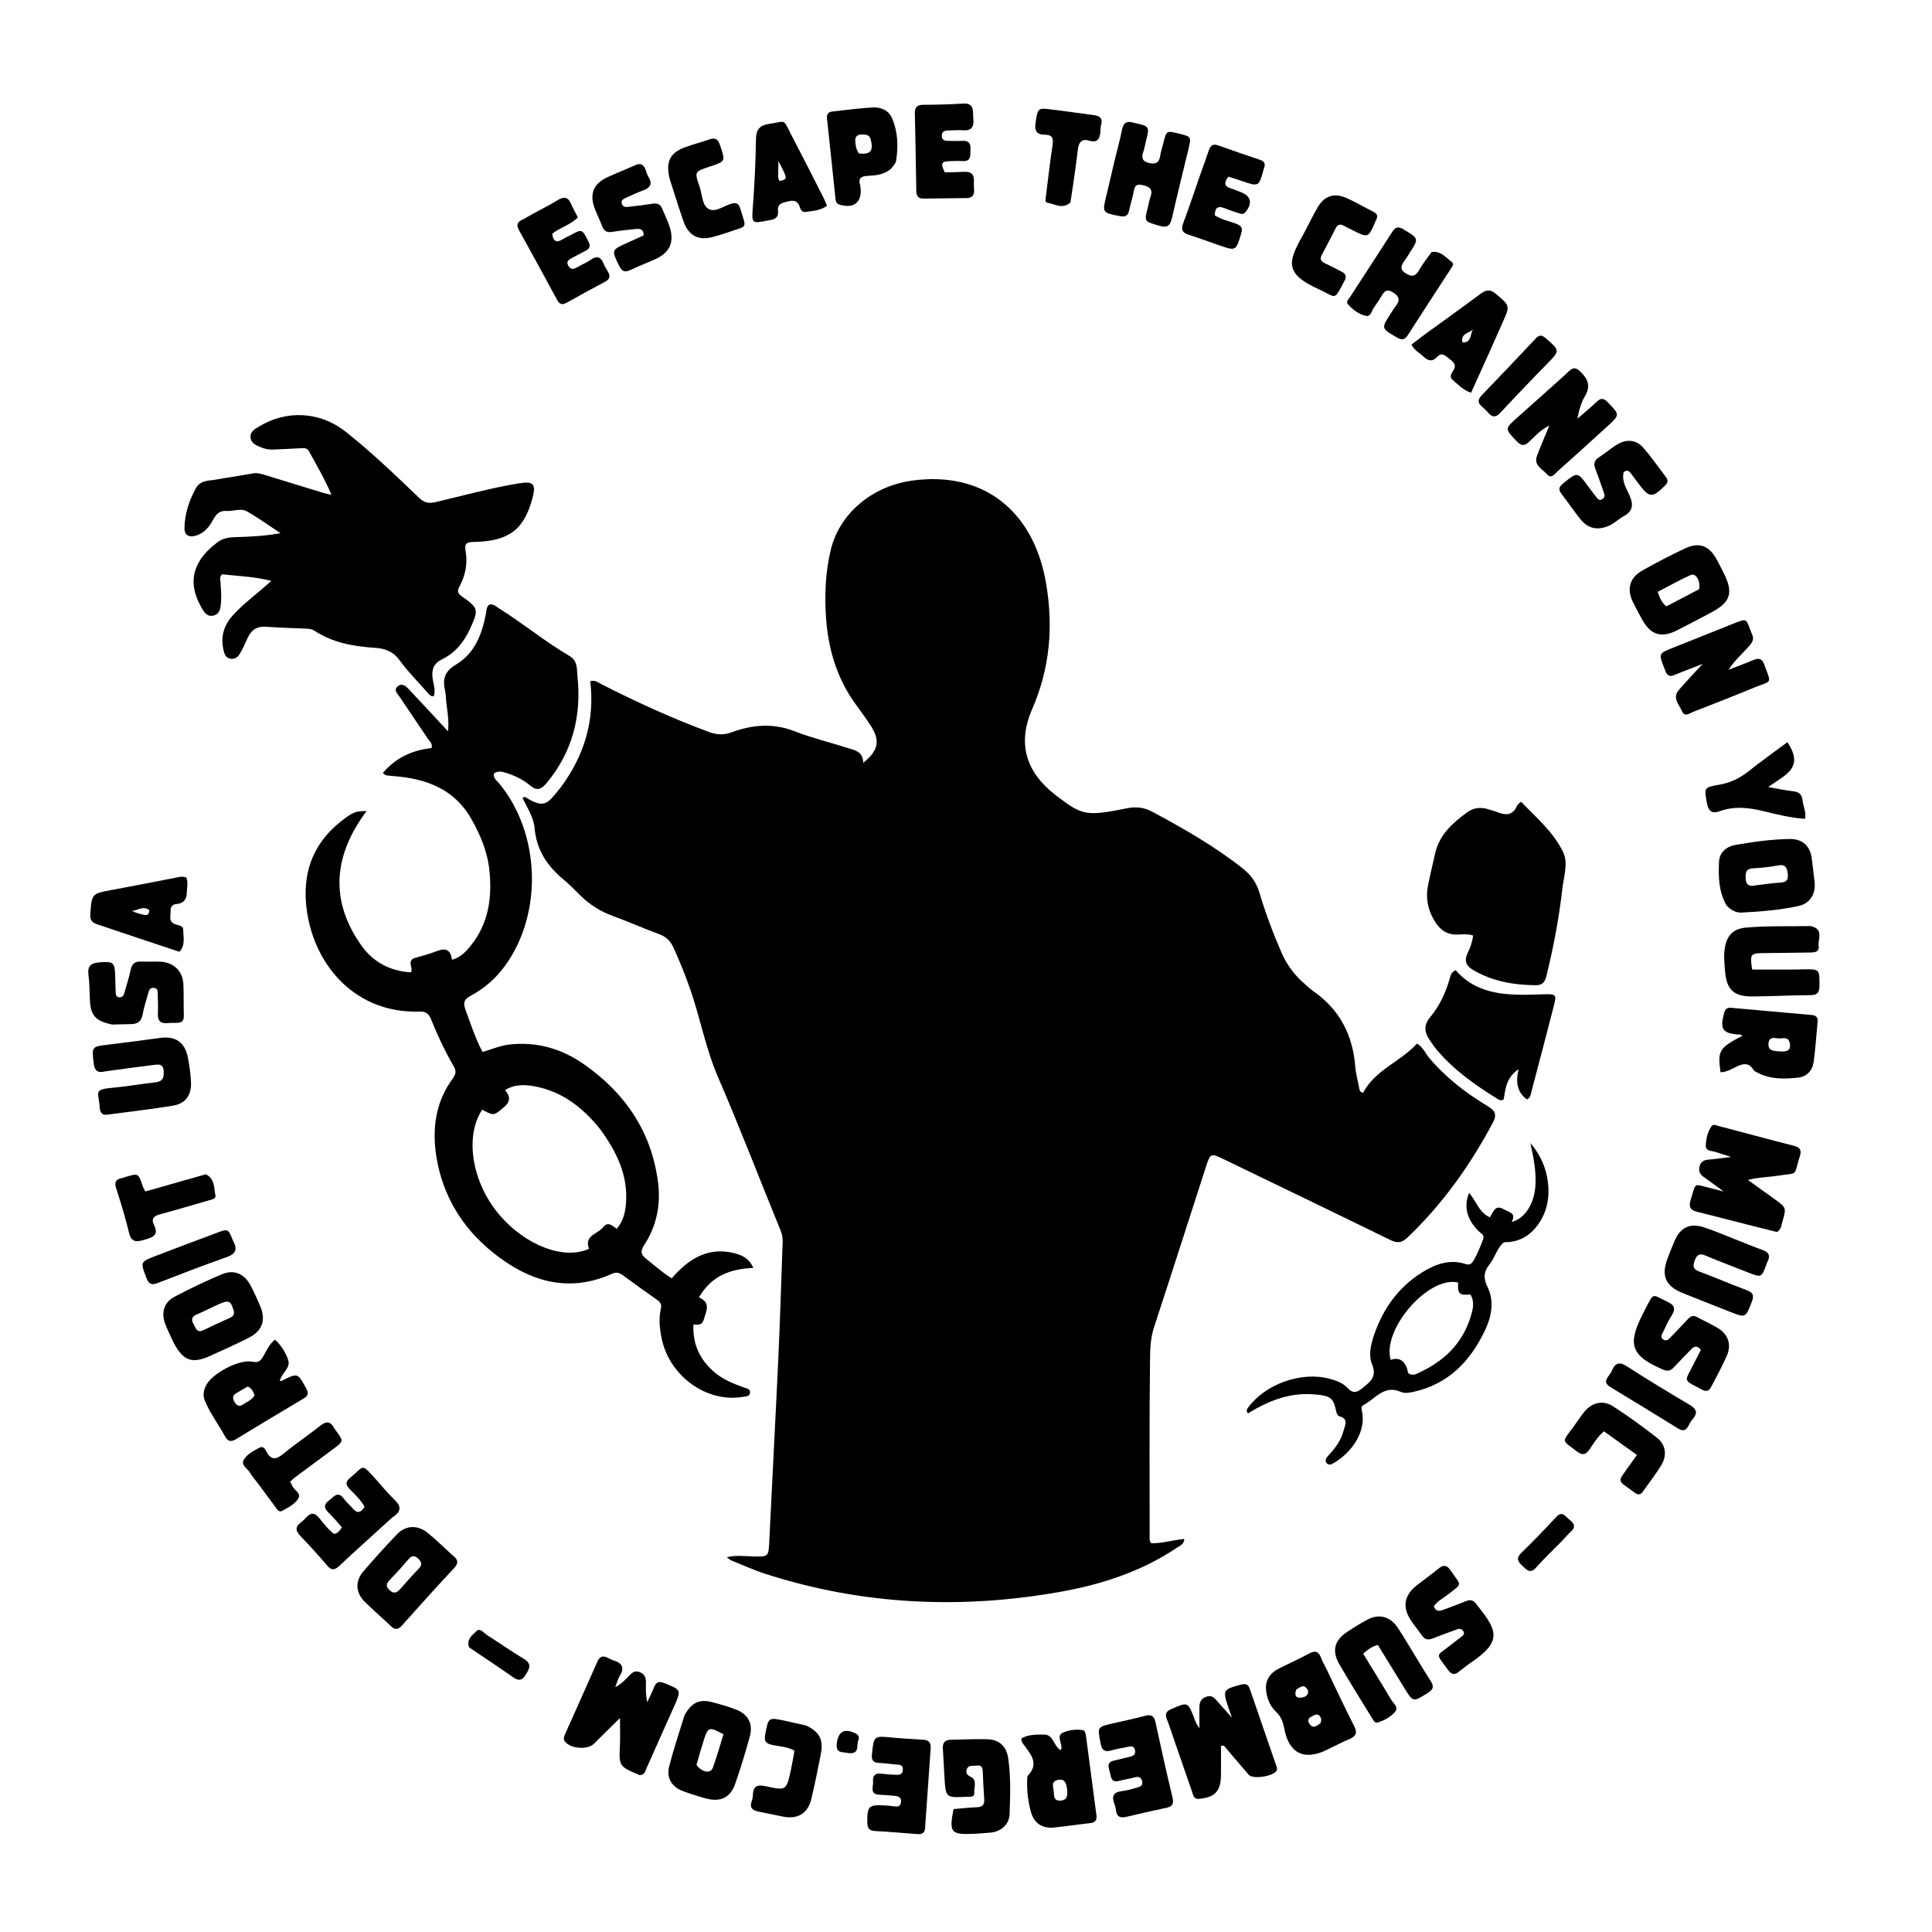 <svg version="1.1" id="Layer_1" xmlns="http://www.w3.org/2000/svg" xmlns:xlink="http://www.w3.org/1999/xlink" x="0px" y="0px"
	 width="100%" viewBox="0 0 1024 1024" enable-background="new 0 0 1024 1024" xml:space="preserve">
<path fill="#000000" opacity="1" stroke="none" 
	d="
M297.251,417.247 
	C309.838,400.282 315.319,381.62 312.841,361.031 
	C315.613,360.327 317.029,361.767 318.602,362.565 
	C337.186,371.996 356.085,380.698 375.654,387.924 
	C379.73,389.429 383.339,389.752 387.65,388.163 
	C398.623,384.119 409.704,383.115 421.12,387.574 
	C430.091,391.079 439.54,393.349 448.735,396.296 
	C452.769,397.589 457.555,398.135 457.505,404.339 
	C465.547,397.909 466.599,392.597 461.665,384.884 
	C459.154,380.958 456.389,377.188 453.632,373.426 
	C443.457,359.535 438.872,343.696 437.773,326.787 
	C437.005,314.964 437.525,303.083 440.293,291.541 
	C444.972,272.038 462.328,257.588 483.709,254.695 
	C521.062,249.642 547.831,270.602 554.432,309.12 
	C558.403,332.288 556.447,354.323 547.022,375.98 
	C539.182,393.995 543.665,409.039 559.127,421.151 
	C559.258,421.254 559.392,421.353 559.525,421.454 
	C573.699,432.317 575.531,432.764 597.381,428.393 
	C602.261,427.416 606.471,427.94 610.812,430.276 
	C627.412,439.206 643.758,448.502 658.604,460.238 
	C662.924,463.653 665.88,467.631 667.496,473.047 
	C670.73,483.89 674.683,494.503 679.221,504.897 
	C682.158,511.626 686.407,517.24 691.99,521.92 
	C693.395,523.097 694.705,524.407 696.203,525.45 
	C710.147,535.159 717.034,548.701 718.323,565.442 
	C718.602,569.063 719.65,572.623 720.303,576.219 
	C720.545,577.556 720.675,578.91 722.473,579.199 
	C728.902,566.986 742.348,562.722 751.085,553.092 
	C754.433,555.263 755.542,558.388 757.542,560.759 
	C766.357,571.21 777.04,579.407 788.661,586.379 
	C792.665,588.781 793.439,590.925 791.199,595.129 
	C779.198,617.649 764.601,638.167 746.074,655.843 
	C743.025,658.752 740.65,659.057 736.934,657.239 
	C707.458,642.814 677.891,628.575 648.342,614.3 
	C641.841,611.159 641.468,611.313 639.282,618.075 
	C630.065,646.58 620.953,675.118 611.624,703.585 
	C609.385,710.417 609.588,717.46 609.506,724.352 
	C609.151,754.347 609.34,784.348 609.349,814.347 
	C609.349,815.483 609.111,816.699 610.179,817.947 
	C615.921,818.074 621.67,816.28 627.702,815.669 
	C627.536,818.533 625.454,819.219 623.892,820.268 
	C605.009,832.959 583.84,839.833 561.716,843.748 
	C509.025,853.071 456.951,850.662 405.808,834.218 
	C399.638,832.234 393.702,829.523 387.672,827.111 
	C387.085,826.876 386.606,826.37 385.205,825.361 
	C390.324,824.145 394.682,824.848 398.967,824.943 
	C407.483,825.13 407.34,825.166 407.755,816.501 
	C409.305,784.075 411.068,751.66 412.558,719.231 
	C413.49,698.936 414.068,678.625 414.831,658.322 
	C414.914,656.107 414.491,654.037 413.656,651.998 
	C402.555,624.882 392.083,597.513 380.454,570.607 
	C374.035,555.755 371.168,539.699 365.869,524.445 
	C363.244,516.886 360.27,509.486 356.94,502.208 
	C355.305,498.636 352.966,496.427 349.217,495.066 
	C341.081,492.112 333.18,488.509 325.039,485.572 
	C318.143,483.084 312.231,479.314 307.108,474.136 
	C304.297,471.295 301.457,468.453 298.388,465.903 
	C289.848,458.804 284.343,450.256 283.325,438.837 
	C282.816,433.125 279.424,428.081 276.89,422.809 
	C277.795,422.578 278.197,422.338 278.376,422.45 
	C288.655,428.928 290.167,426.068 297.251,417.247 
z"/>
<path fill="#000000" opacity="1" stroke="none" 
	d="
M219.342,507.904 
	C223.204,506.733 226.796,505.897 230.202,504.582 
	C234.727,502.834 238.703,501.803 239.551,508.72 
	C244.328,507.34 247.094,504.239 249.638,501.054 
	C259.101,489.211 260.913,475.398 259.351,460.902 
	C258.318,451.32 254.613,442.602 249.915,434.247 
	C240.832,418.093 225.86,412.684 208.599,411.338 
	C207.276,411.235 205.946,411.136 204.64,410.913 
	C204.217,410.841 203.86,410.378 202.906,409.677 
	C209.812,401.579 218.534,397.605 228.68,396.507 
	C229.46,394.329 227.901,393.202 227.048,391.925 
	C221.96,384.306 216.746,376.771 211.672,369.143 
	C210.652,367.61 208.554,365.815 210.646,363.914 
	C212.978,361.795 215.058,363.59 216.679,365.306 
	C223.525,372.555 230.282,379.89 237.445,387.596 
	C238.252,381.039 236.572,375.085 236.289,369.065 
	C236.226,367.742 236.002,366.415 235.727,365.116 
	C234.481,359.245 236.256,355.466 241.795,352.157 
	C251.607,346.297 255.433,336.21 257.535,325.44 
	C257.879,323.676 257.673,321.724 259.4,320.4 
	C261.607,320 263.077,321.567 264.715,322.595 
	C277.419,330.565 289.007,340.193 301.975,347.766 
	C306.277,350.278 305.675,354.749 306.066,358.45 
	C308.279,379.401 303.491,398.422 289.795,414.911 
	C286.942,418.346 284.721,419.494 280.896,416.26 
	C277.474,413.366 273.368,411.342 269.064,409.909 
	C266.72,409.129 264.32,408.262 261.873,409.88 
	C261.254,412.542 263.4,413.785 264.687,415.354 
	C286.467,441.912 287.794,484.122 267.718,511.828 
	C262.836,518.567 256.694,523.916 249.429,527.799 
	C245.826,529.725 245.406,531.661 246.751,535.299 
	C249.51,542.757 251.936,550.329 255.722,557.515 
	C260.61,556.256 264.852,554.244 269.505,553.678 
	C284.088,551.904 297.395,555.689 309.218,563.887 
	C331.169,579.108 345.259,599.596 348.765,626.55 
	C350.321,638.515 348.021,649.833 341.399,659.963 
	C339.212,663.308 339.773,665.077 342.645,667.329 
	C346.95,670.705 350.985,674.427 356.041,677.541 
	C364.69,667.497 374.858,660.814 388.722,664.098 
	C392.749,665.052 396.944,666.634 399.277,672.036 
	C386.943,672.489 376.966,676.324 370.444,687.674 
	C377.066,690.444 374.22,695.006 373.009,699.41 
	C372.247,702.184 370.276,702.342 367.553,701.974 
	C367.009,712.216 370.795,720.292 378.098,726.83 
	C382.773,731.015 388.517,733.331 394.345,735.417 
	C395.722,735.91 397.633,736.091 397.557,737.992 
	C397.468,740.242 395.397,740.087 393.789,740.363 
	C374.787,743.621 355.108,729.657 350.79,709.858 
	C349.609,704.442 349.031,698.99 350.29,693.531 
	C350.796,691.338 349.975,690.155 348.288,688.972 
	C342.153,684.668 336.074,680.283 330.023,675.86 
	C328.27,674.578 326.681,674.098 324.517,675.072 
	C300.742,685.771 279.858,678.873 260.964,663.614 
	C244.864,650.611 234.57,633.6 231.289,613.02 
	C228.943,598.304 230.816,584.063 239.991,571.616 
	C241.587,569.451 241.943,567.677 240.554,565.289 
	C235.857,557.216 231.884,548.773 228.414,540.107 
	C227.274,537.258 225.615,536.031 222.4,536.143 
	C189.205,537.298 167.036,512.661 162.692,483.076 
	C159.629,462.218 166.319,445.383 183.661,433.107 
	C187.714,430.237 189.463,429.87 194.291,429.888 
	C176.816,453.245 174.574,477.131 191.503,501.088 
	C197.68,509.829 206.731,514.738 217.73,515.361 
	C219.324,512.957 215.575,509.883 219.342,507.904 
M318.063,598.43 
	C309.053,587.236 298.258,578.668 283.787,575.863 
	C278.471,574.833 273.037,574.531 267.691,577.748 
	C270.609,581.267 270.535,583.956 267.058,586.859 
	C261.718,591.317 261.906,591.541 255.581,588.151 
	C246.107,602.368 250.158,626.963 264.78,643.998 
	C278.737,660.258 299.032,667.958 312.177,661.875 
	C309.478,654.737 316.805,654.091 319.642,650.479 
	C322.243,647.169 324.528,649.642 326.882,651.301 
	C330.192,647.374 331.34,642.984 331.753,638.285 
	C333.074,623.246 326.999,610.714 318.063,598.43 
z"/>
<path fill="#000000" opacity="1" stroke="none" 
	d="
M112.713,254.459 
	C120.187,253.224 127.251,252.1 134.302,250.895 
	C136.555,250.51 138.598,251.201 140.659,251.829 
	C151.01,254.988 161.349,258.188 171.699,261.349 
	C172.766,261.675 173.883,261.839 175.697,262.237 
	C172.086,253.801 167.786,246.536 163.744,239.144 
	C162.647,237.138 160.752,237.486 158.884,237.599 
	C154.233,237.88 149.574,238.025 144.92,238.265 
	C142.535,238.387 140.25,237.916 138.095,237.003 
	C135.641,235.964 132.943,234.893 132.776,231.687 
	C132.622,228.707 135.065,227.446 137.189,226.142 
	C151.882,217.12 169.65,218.085 183.19,228.803 
	C196.927,239.676 209.546,251.813 222.179,263.917 
	C224.765,266.395 227.171,266.992 230.685,266.165 
	C245.42,262.698 260.033,258.671 274.992,256.188 
	C282.896,254.876 284.248,256.576 282.136,264.34 
	C277.7,280.65 269.826,286.876 251.171,287.252 
	C247.671,287.323 245.987,287.772 246.763,292.038 
	C247.955,298.58 246.691,305.026 243.503,310.882 
	C242.137,313.392 242.66,314.582 244.851,316.133 
	C253.673,322.381 253.743,323.022 249.276,332.973 
	C246.103,340.04 241.438,345.928 234.489,349.337 
	C229.885,351.596 228.725,354.68 229.269,359.348 
	C229.639,362.523 231.118,365.731 229.866,368.974 
	C228.143,369.228 227.507,368.105 226.772,367.275 
	C221.694,361.535 216.235,356.067 211.732,349.903 
	C208.264,345.156 203.967,343.696 198.59,343.345 
	C187.366,342.613 176.432,340.694 166.772,334.357 
	C165.466,333.5 164.014,333.261 162.493,333.196 
	C155.339,332.888 148.173,332.736 141.038,332.184 
	C136.125,331.803 133.155,333.94 131.221,338.185 
	C129.915,341.054 128.641,343.964 127.025,346.659 
	C125.979,348.404 124.191,349.578 121.93,349.08 
	C119.638,348.576 118.976,346.779 118.493,344.687 
	C116.911,337.839 118.413,331.815 123.04,326.574 
	C127.47,321.556 132.69,317.396 137.804,313.122 
	C139.577,311.639 141.298,310.095 143.831,307.894 
	C134.554,305.506 125.899,305.329 117.711,304.394 
	C116.077,305.954 116.828,307.285 116.884,308.566 
	C117.039,312.056 117.417,315.57 117.159,319.035 
	C116.945,321.925 116.755,325.466 113.075,326.273 
	C109.351,327.089 107.877,323.954 106.422,321.351 
	C98.787,307.698 103.016,296.404 115.549,287.209 
	C118.327,285.171 121.642,284.783 125.056,284.689 
	C132.818,284.477 140.575,284.065 148.684,282.608 
	C142.772,278.711 137.02,274.535 130.884,271.032 
	C127.621,269.169 123.665,271.071 120.071,270.819 
	C115.297,270.486 113.936,273.798 112.076,276.97 
	C110.177,280.207 107.532,282.796 103.842,283.894 
	C100.288,284.951 97.676,283.847 97.775,279.756 
	C97.959,272.13 100.298,265 104.02,258.422 
	C105.694,255.463 109.031,254.77 112.713,254.459 
z"/>
<path fill="#000000" opacity="1" stroke="none" 
	d="
M760.725,452.023 
	C763.108,442.034 770.116,436.12 777.504,430.611 
	C780.88,428.093 784.846,427.639 788.927,428.953 
	C790.51,429.463 792.138,429.858 793.674,430.48 
	C798.302,432.353 802.085,432.078 804.187,426.773 
	C804.397,426.242 805.12,425.915 806.227,424.952 
	C814.297,433.407 823.347,440.99 828.453,451.547 
	C831.312,457.457 828.851,464.372 828.119,470.761 
	C826.321,486.459 823.415,501.971 819.622,517.325 
	C818.8,520.656 817.413,522.199 813.964,522.18 
	C802.484,522.117 791.505,520.201 781.341,514.466 
	C777.363,512.221 775.732,509.607 777.866,505.183 
	C779.229,502.358 780.348,499.398 780.771,495.858 
	C778.047,494.885 775.211,495.257 772.506,495.349 
	C767.261,495.528 763.614,493.171 760.88,488.964 
	C756.991,482.979 755.497,476.456 756.862,469.439 
	C757.972,463.737 759.379,458.093 760.725,452.023 
z"/>
<path fill="#000000" opacity="1" stroke="none" 
	d="
M695.789,739.004 
	C682.757,738.114 671.739,742.808 661.427,749.131 
	C660.202,747.413 661.064,746.676 661.636,745.901 
	C670.774,733.53 689.688,726.83 704.468,730.714 
	C708.058,731.657 711.68,732.905 714.171,735.605 
	C717.306,739.001 719.47,737.895 722.457,735.461 
	C726.512,732.156 729.882,729.545 727.227,723.152 
	C725.285,718.477 726.476,712.926 728.154,707.95 
	C732.88,693.937 740.948,682.406 753.635,674.456 
	C760.762,669.989 768.313,667.235 776.841,669.965 
	C778.574,670.52 779.717,670.144 780.646,668.664 
	C782.963,664.972 784.543,660.948 786.07,656.891 
	C786.996,654.428 784.873,653.71 783.666,652.518 
	C777.542,646.471 775.614,639.324 778.669,632.251 
	C782.461,636.544 783.848,642.678 789.693,645.2 
	C791.472,642.599 792.284,638.098 797.149,641.012 
	C799.728,642.557 803.856,642.763 801.213,647.652 
	C808.128,645.989 813.013,638.222 813.765,628.933 
	C814.4,621.077 812.77,613.542 811.14,605.839 
	C815.64,611.049 818.653,617.061 819.926,623.579 
	C821.695,632.643 820.687,641.528 815.004,649.32 
	C811.183,654.558 806.14,657.764 799.564,658.32 
	C798.577,658.403 797.262,658.225 796.67,658.779 
	C793.325,661.909 792.312,666.579 789.51,670.087 
	C786.553,673.791 786.013,677.227 788.309,681.864 
	C792.111,689.539 790.629,697.615 787.113,705.034 
	C779.264,721.597 767.484,733.803 748.78,737.788 
	C746.623,738.247 744.364,738.583 742.372,737.702 
	C733.48,733.771 728.857,741.611 722.555,744.757 
	C721.366,745.35 721.599,746.722 721.863,747.921 
	C724.175,758.427 716.92,769.456 707.237,775.242 
	C705.964,776.003 704.433,776.958 703.173,775.506 
	C701.919,774.06 702.987,772.643 704.01,771.537 
	C707.556,767.705 710.733,763.587 712.051,758.482 
	C712.782,755.654 715.113,751.918 709.72,750.58 
	C709.048,750.413 708.415,749.04 708.227,748.13 
	C706.803,741.243 705.421,739.958 698.247,739.197 
	C697.584,739.126 696.919,739.083 695.789,739.004 
M746.315,727.671 
	C748.738,729.716 751.153,727.996 753.068,727.087 
	C766.83,720.558 776.453,710.324 780.233,695.238 
	C781.008,692.145 781.115,688.987 779.366,686.089 
	C773.453,686.669 772.523,685.757 772.839,679.768 
	C757.182,676.033 732.363,704.516 737.098,720.784 
	C741.687,719.032 745.237,721.448 746.315,727.671 
z"/>
<path fill="#000000" opacity="1" stroke="none" 
	d="
M817.131,527.029 
	C825.055,526.767 825.184,526.8 823.372,533.89 
	C819.549,548.854 815.585,563.781 811.654,578.717 
	C811.284,580.123 811.259,581.753 809.329,582.739 
	C804.326,579.066 803.145,573.992 804.882,566.701 
	C798.173,571.225 797.924,577.284 796.987,582.653 
	C795.706,583.599 794.794,583.085 793.955,582.571 
	C782.138,575.335 770.891,567.375 761.79,556.763 
	C760.281,555.003 758.979,553.054 757.678,551.128 
	C754.906,547.023 754.494,543.348 758.087,539.039 
	C762.895,533.273 766.1,526.437 768.254,519.172 
	C768.755,517.482 768.86,515.493 771.508,514.21 
	C783.581,528.015 800.116,527.614 817.131,527.029 
z"/>
<path fill="#000000" opacity="1" stroke="none" 
	d="
M622.41,922.464 
	C621.018,918.48 619.898,914.812 618.475,911.265 
	C617.381,908.538 617.962,907.074 620.74,905.866 
	C629.609,902.011 629.596,901.926 633.017,910.807 
	C633.67,912.503 634.278,914.216 635.715,915.964 
	C635.715,912.657 635.737,909.35 635.709,906.044 
	C635.685,903.117 635.782,900.514 639.367,899.311 
	C642.901,898.125 644.162,900.683 645.907,902.531 
	C648.037,904.788 650.04,907.167 652.969,910.478 
	C652.063,907.871 651.578,906.512 651.117,905.145 
	C647.943,895.745 648.193,895.385 657.937,892.853 
	C660.382,892.218 661.634,892.824 662.451,895.221 
	C667.068,908.764 671.784,922.272 676.436,935.803 
	C676.697,936.562 676.99,937.513 676.758,938.204 
	C675.695,941.358 664.162,943.296 661.883,940.686 
	C657.408,935.559 653.034,930.345 648.618,925.168 
	C648.126,925.228 647.635,925.288 647.143,925.348 
	C647.143,930.663 647.215,935.979 647.126,941.293 
	C646.99,949.452 643.802,952.651 635.61,953.432 
	C632.602,953.719 632.48,951.486 631.861,949.727 
	C628.713,940.778 625.646,931.799 622.41,922.464 
z"/>
<path fill="#000000" opacity="1" stroke="none" 
	d="
M941.792,652.985 
	C927.396,649.44 913.417,645.75 899.391,642.249 
	C895.736,641.336 895.027,639.468 896.057,636.107 
	C899.129,626.086 897.273,627.555 906.812,629.79 
	C908.689,630.23 910.549,630.737 913.586,631.511 
	C909.396,628.456 906.223,626.077 902.978,623.8 
	C900.98,622.398 900.169,620.728 900.796,618.258 
	C901.438,615.73 903.022,614.833 905.466,614.63 
	C909.062,614.33 912.639,613.801 917.562,613.21 
	C914.049,612.091 911.757,611.408 909.499,610.629 
	C907.423,609.912 904.028,610.281 904.105,607.297 
	C904.197,603.722 905.034,599.992 907.151,596.908 
	C908.052,595.595 909.661,596.482 910.884,596.802 
	C924.231,600.299 937.542,603.941 950.918,607.318 
	C954.217,608.151 954.892,609.82 954.007,612.713 
	C953.861,613.191 953.679,613.657 953.539,614.136 
	C950.773,623.588 952.881,621.487 943.085,623.049 
	C937.919,623.873 932.619,623.86 926.421,625.385 
	C931.65,629.154 936.041,632.339 940.453,635.495 
	C946.842,640.066 946.874,640.065 944.682,647.652 
	C944.142,649.522 944.07,651.658 941.792,652.985 
z"/>
<path fill="#000000" opacity="1" stroke="none" 
	d="
M339.141,940.891 
	C327.994,936.213 328.056,936.216 328.579,924.785 
	C328.776,920.479 328.611,916.155 328.611,910.57 
	C323.576,915.544 319.162,919.846 314.816,924.216 
	C311.373,927.678 301.932,926.849 299.279,922.788 
	C298.411,921.458 299.024,920.212 299.563,919.003 
	C305.252,906.233 310.996,893.487 316.63,880.693 
	C317.851,877.922 319.526,877.32 322.128,878.699 
	C323.154,879.243 324.226,879.74 325.332,880.088 
	C329.799,881.494 331.114,883.977 328.497,888.215 
	C327.56,889.733 327.132,891.565 326.099,894.204 
	C329.402,892.542 331.162,890.488 333.052,888.585 
	C334.68,886.946 336.143,885.097 339.027,886.251 
	C341.885,887.394 342.481,889.445 342.367,892.195 
	C342.231,895.464 342.335,898.744 343.005,902.238 
	C344.235,899.598 345.587,897.007 346.662,894.305 
	C347.728,891.628 349.053,890.882 351.975,892.045 
	C361.132,895.693 361.206,895.58 357.216,904.587 
	C352.43,915.392 347.612,926.182 342.767,936.961 
	C342.051,938.556 341.829,940.637 339.141,940.891 
z"/>
<path fill="#000000" opacity="1" stroke="none" 
	d="
M928.453,335.817 
	C930.131,338.981 928.48,340.838 926.768,342.785 
	C923.534,346.463 919.671,349.612 916.173,354.993 
	C921.405,352.955 925.41,351.503 929.323,349.834 
	C932.139,348.632 933.885,348.968 935.062,352.135 
	C939.116,363.044 939.1,360.578 930.034,364.324 
	C919.279,368.769 908.443,373.02 897.595,377.233 
	C895.644,377.991 892.923,380.249 891.556,377.058 
	C890.054,373.55 886.137,369.983 889.807,365.716 
	C893.698,361.192 897.845,356.888 902.429,351.889 
	C896.979,354.018 892.206,355.786 887.517,357.754 
	C885.168,358.739 883.694,358.25 882.811,355.887 
	C882.578,355.264 882.306,354.656 882.065,354.036 
	C879.065,346.328 879.076,346.354 886.907,343.246 
	C897.26,339.137 907.591,334.969 917.942,330.853 
	C926.547,327.431 925.18,327.588 928.453,335.817 
z"/>
<path fill="#000000" opacity="1" stroke="none" 
	d="
M703.198,884.899 
	C708.109,895.125 712.747,905.073 717.718,914.851 
	C719.512,918.38 718.878,920.193 715.304,921.693 
	C711.018,923.492 706.917,925.729 702.708,927.717 
	C691.204,933.15 683.24,929.271 680.795,916.626 
	C680.083,912.942 679.194,910.002 676.312,907.287 
	C673.159,904.316 671.41,900.078 671.03,895.686 
	C670.582,890.519 673.146,886.738 677.717,884.42 
	C683.055,881.713 688.555,879.312 693.799,876.439 
	C697.131,874.614 698.929,875.285 700.205,878.736 
	C700.95,880.751 702.092,882.62 703.198,884.899 
M700.277,911.016 
	C698.99,907.489 696.812,908.828 694.736,910.053 
	C692.61,911.308 693.431,913.07 694.541,914.274 
	C696.464,916.36 698.154,914.456 699.727,913.412 
	C700.161,913.123 700.21,912.253 700.277,911.016 
M687.046,895.474 
	C686.156,898.061 686.307,900.175 689.776,899.772 
	C691.125,899.616 692.784,898.97 693.259,897.355 
	C693.606,896.176 692.929,895.026 692.035,894.294 
	C690.337,892.904 689.003,894.43 687.046,895.474 
z"/>
<path fill="#000000" opacity="1" stroke="none" 
	d="
M819.589,207.584 
	C823.807,203.781 827.831,200.285 831.698,196.622 
	C833.898,194.538 835.417,194.911 837.56,196.912 
	C841.709,200.786 843.196,204.646 840.051,209.998 
	C837.994,213.499 836.837,217.53 836.069,221.913 
	C839.498,218.925 843.029,216.044 846.321,212.912 
	C848.514,210.825 849.999,211.009 852.095,213.163 
	C858.622,219.873 858.719,219.806 851.613,226.266 
	C842.991,234.104 834.386,241.963 825.666,249.693 
	C824.126,251.058 822.283,254.08 819.919,251.35 
	C817.519,248.578 812.758,246.692 814.625,241.653 
	C816.505,236.58 818.693,231.621 821.199,225.506 
	C816.128,228.055 813.412,231.462 810.293,234.316 
	C807.933,236.474 806.263,236.322 804.036,234.015 
	C797.486,227.227 797.412,227.32 804.422,221.115 
	C809.407,216.703 814.361,212.254 819.589,207.584 
z"/>
<path fill="#000000" opacity="1" stroke="none" 
	d="
M108.461,742.172 
	C107.44,739.256 108.004,736.868 109.088,734.544 
	C112.133,728.022 126.912,720.193 133.878,721.736 
	C136.511,722.319 137.803,721.592 139.148,719.494 
	C141.169,716.34 142.434,712.613 145.747,710.036 
	C149.146,713.101 151.428,716.927 152.753,720.863 
	C154.21,725.192 148.984,727.851 148.343,731.96 
	C148.666,731.946 149.004,732.026 149.242,731.907 
	C157.885,727.55 157.803,727.591 162.299,735.92 
	C163.592,738.316 163.478,739.733 161.035,741.181 
	C149.018,748.304 137.04,755.492 125.115,762.768 
	C122.348,764.456 120.746,763.996 119.187,761.157 
	C115.752,754.9 111.382,749.174 108.461,742.172 
M134.97,739.562 
	C134.164,737.797 133.613,735.836 131.291,734.887 
	C129.393,735.989 127.424,737.168 125.423,738.289 
	C123.177,739.546 123.077,741.109 124.378,743.201 
	C125.573,745.122 126.907,745.69 128.836,744.376 
	C130.864,742.995 133.29,742.18 134.97,739.562 
z"/>
<path fill="#000000" opacity="1" stroke="none" 
	d="
M575.535,919.658 
	C577.47,934.094 579.276,948.103 581.134,962.105 
	C581.502,964.877 580.349,966.032 577.64,966.324 
	C571.354,967.002 565.099,967.965 558.811,968.62 
	C552.723,969.254 548.222,966.575 546.526,960.733 
	C544.908,955.157 544.242,949.338 544.401,943.484 
	C544.423,942.66 544.381,941.572 544.857,941.063 
	C551.134,934.35 545.939,929.463 542.307,924.304 
	C541.737,923.494 541.15,922.651 541.456,921.37 
	C545.119,919.202 549.453,919.373 553.446,919.35 
	C558.297,919.323 558.458,925.443 562.012,927.51 
	C562.837,927.178 562.579,926.458 562.558,925.85 
	C562.47,923.32 560.229,919.946 563.084,918.505 
	C566.205,916.929 570.072,916.448 573.777,916.984 
	C574.951,917.154 575.192,918.244 575.535,919.658 
M565.547,947.967 
	C565.087,945.183 564.429,942.564 560.645,943.407 
	C556.798,944.265 558.36,947.355 558.519,949.501 
	C558.67,951.526 558.3,954.548 561.959,954.363 
	C565.749,954.172 565.989,951.676 565.547,947.967 
z"/>
<path fill="#000000" opacity="1" stroke="none" 
	d="
M362.819,909.084 
	C366.765,902.189 370.744,900.386 377.883,902.284 
	C382.061,903.395 386.237,904.612 390.263,906.171 
	C396.517,908.594 399.237,913.7 397.456,920.201 
	C395.128,928.702 392.584,937.164 389.664,945.478 
	C387.083,952.827 381.793,955.295 374.219,953.227 
	C370.047,952.089 365.895,950.808 361.856,949.271 
	C355.983,947.036 353.117,942.315 354.68,936.2 
	C356.983,927.187 359.976,918.35 362.819,909.084 
M369.147,935.448 
	C372.058,939.4 376.616,940.259 377.815,936.952 
	C379.942,931.085 381.63,925.059 383.466,919.211 
	C375.732,915.02 375.212,915.216 372.837,922.912 
	C371.618,926.863 370.449,930.83 369.147,935.448 
z"/>
<path fill="#000000" opacity="1" stroke="none" 
	d="
M913.201,302.933 
	C918.987,314.016 917.456,319.12 906.906,324.676 
	C900.873,327.854 894.852,331.056 888.771,334.14 
	C880.59,338.288 874.878,336.513 870.48,328.541 
	C868.793,325.483 867.107,322.42 865.565,319.288 
	C862.077,312.199 863.663,306.229 870.582,302.32 
	C877.959,298.15 885.501,294.232 893.179,290.649 
	C900.616,287.177 905.838,289.198 909.804,296.402 
	C910.927,298.441 911.967,300.526 913.201,302.933 
M900.56,312.295 
	C901.429,307.926 898.87,303.519 896.062,304.783 
	C890.093,307.47 884.374,310.713 878.607,313.699 
	C879.751,317.066 880.773,319.425 883.163,321.387 
	C888.821,318.459 894.405,315.569 900.56,312.295 
z"/>
<path fill="#000000" opacity="1" stroke="none" 
	d="
M929.693,567.508 
	C927.267,563.327 924.378,563.412 920.69,565.204 
	C917.934,566.543 915.171,568.241 911.908,568.32 
	C910.312,556.847 911.15,555.453 923.332,549.072 
	C923.262,548.355 922.693,548.412 922.218,548.383 
	C912.941,547.815 911.437,545.677 913.879,536.725 
	C914.411,534.776 915.49,533.969 917.475,534.148 
	C931.718,535.434 945.962,536.702 960.206,537.966 
	C962.356,538.157 963.617,539.059 963.382,541.455 
	C962.685,548.561 962.232,555.698 961.291,562.771 
	C960.684,567.332 957.638,570.656 953.16,571.146 
	C945.239,572.014 937.207,572.206 929.693,567.508 
M942.176,557.162 
	C947.451,557.826 949.333,556.634 948.62,552.932 
	C947.846,548.918 944.449,550.708 942.164,550.352 
	C940.191,550.044 937.714,549.568 937.357,552.898 
	C937.024,556.004 938.61,557.046 942.176,557.162 
z"/>
<path fill="#000000" opacity="1" stroke="none" 
	d="
M92.074,711.765 
	C90.472,708.251 88.879,705.13 87.631,701.877 
	C85.288,695.768 86.846,690.296 92.518,687.299 
	C100.739,682.956 109.159,678.926 117.737,675.346 
	C124.067,672.704 129.537,675.155 132.796,681.304 
	C134.662,684.824 136.309,688.471 137.862,692.142 
	C141.079,699.747 139.093,705.401 131.673,709.129 
	C124.991,712.485 118.185,715.602 111.359,718.657 
	C101.773,722.946 97.208,721.32 92.074,711.765 
M113.714,692.292 
	C110.564,693.772 107.457,695.352 104.252,696.701 
	C101.609,697.813 101.217,699.424 102.571,701.771 
	C103.761,703.833 104.273,706.768 107.9,704.978 
	C112.506,702.705 117.199,700.608 121.874,698.478 
	C123.852,697.576 124.486,696.382 123.729,694.152 
	C121.974,688.98 121.235,688.745 113.714,692.292 
z"/>
<path fill="#000000" opacity="1" stroke="none" 
	d="
M915.065,479.843 
	C910.825,472.396 910.781,464.494 911.123,456.733 
	C911.344,451.724 915.086,448.647 919.946,447.81 
	C929.456,446.171 939.028,444.789 948.7,444.686 
	C955.463,444.615 959.498,448.48 960.308,455.229 
	C960.803,459.355 961.317,463.478 961.779,467.607 
	C962.449,473.596 959.398,478.813 953.503,480.138 
	C943.593,482.366 933.438,483.121 923.307,483.678 
	C920.265,483.846 917.446,482.519 915.065,479.843 
M931.125,469.169 
	C935.412,468.683 939.688,468.03 943.989,467.763 
	C947.638,467.536 947.883,465.391 947.487,462.622 
	C947.09,459.838 946.204,457.99 942.664,458.65 
	C938.27,459.468 933.79,460.035 929.327,460.215 
	C925.552,460.366 925.108,462.262 925.225,465.388 
	C925.36,469.004 926.919,470.178 931.125,469.169 
z"/>
<path fill="#000000" opacity="1" stroke="none" 
	d="
M239.741,824.24 
	C242.868,826.53 243.226,828.417 240.545,831.279 
	C231.225,841.224 222.12,851.372 213.042,861.539 
	C211.049,863.771 209.433,864.015 207.242,861.93 
	C202.664,857.576 197.859,853.456 193.367,849.017 
	C188.46,844.167 188.106,838.112 192.577,832.893 
	C198.308,826.204 204.229,819.666 210.308,813.292 
	C215.048,808.323 221.408,808.093 226.914,812.623 
	C231.274,816.21 235.307,820.194 239.741,824.24 
M211.098,832.576 
	C209.73,834.034 208.364,835.495 206.993,836.951 
	C205.311,838.74 203.813,840.342 206.434,842.768 
	C208.853,845.007 210.409,844.189 212.208,842.131 
	C215.388,838.494 218.597,834.876 221.957,831.408 
	C224.029,829.27 223.413,827.781 221.528,825.989 
	C219.549,824.108 218.072,824.602 216.523,826.422 
	C214.905,828.325 213.228,830.178 211.098,832.576 
z"/>
<path fill="#000000" opacity="1" stroke="none" 
	d="
M758.773,133.559 
	C763.771,132.862 766.371,136.549 769.567,138.933 
	C770.854,139.893 769.626,141.427 768.929,142.504 
	C761.334,154.241 753.662,165.928 746.115,177.696 
	C744.461,180.276 742.843,180.303 740.357,178.857 
	C732.006,173.997 731.965,174.069 737.22,166.039 
	C738.04,164.785 738.753,163.446 739.692,162.289 
	C742.06,159.371 741.914,157.328 738.484,155.073 
	C734.844,152.68 733.52,154.666 731.965,157.321 
	C730.874,159.186 729.693,161.014 728.393,162.738 
	C727.064,164.502 726.608,167.994 723.911,167.408 
	C720.213,166.604 716.993,164.153 714.446,161.27 
	C713.214,159.875 714.883,158.479 715.643,157.3 
	C723.043,145.832 730.552,134.436 737.901,122.936 
	C739.62,120.245 741.162,119.901 743.944,121.585 
	C752.077,126.511 752.145,126.396 746.936,134.355 
	C746.116,135.608 745.368,136.912 744.488,138.122 
	C742.632,140.675 741.61,142.802 745.273,145.003 
	C748.461,146.917 750.233,146.457 752.05,143.304 
	C753.953,139.999 756.333,136.97 758.773,133.559 
z"/>
<path fill="#000000" opacity="1" stroke="none" 
	d="
M959.666,490.841 
	C966.855,492.352 963.439,497.78 963.932,501.449 
	C964.42,505.077 961.032,504.818 958.585,504.863 
	C950.762,505.009 942.936,505.064 935.112,505.153 
	C927.71,505.236 927.387,505.644 928.704,513.879 
	C936.033,513.879 943.455,513.885 950.876,513.874 
	C952.54,513.871 954.205,513.8 955.869,513.773 
	C964.441,513.634 964.368,513.68 964.353,522.281 
	C964.347,525.708 963.552,527.435 959.646,527.451 
	C949.332,527.496 939.02,528.075 928.705,528.14 
	C918.995,528.202 915.104,524.534 914.326,514.854 
	C913.967,510.395 913.415,505.898 914.383,501.423 
	C915.767,495.033 919.236,492.173 925.765,491.61 
	C936.899,490.651 948.054,491.04 959.666,490.841 
z"/>
<path fill="#000000" opacity="1" stroke="none" 
	d="
M590.789,84.986 
	C592.177,79.251 593.671,73.961 594.738,68.586 
	C595.479,64.853 597.444,64.008 600.753,65.006 
	C600.912,65.054 601.071,65.106 601.233,65.142 
	C609.361,66.959 609.358,66.958 607.36,74.897 
	C606.914,76.669 606.645,78.5 606.044,80.216 
	C604.923,83.419 605.208,85.541 609.124,86.412 
	C612.761,87.22 614.43,86.078 614.954,82.472 
	C615.286,80.182 616.086,77.962 616.643,75.702 
	C618.24,69.221 618.233,69.22 624.588,70.754 
	C631.535,72.433 631.508,72.426 629.855,79.243 
	C626.957,91.19 624.001,103.125 621.273,115.111 
	C620.353,119.155 619.219,121.098 614.322,119.622 
	C606.487,117.26 606.373,117.661 608.394,109.87 
	C608.854,108.101 609.086,106.253 609.721,104.552 
	C611.25,100.459 609.475,98.899 605.603,98.112 
	C602.926,97.568 601.582,97.902 601.043,100.809 
	C600.378,104.397 599.226,107.891 598.481,111.467 
	C597.873,114.39 596.463,115.125 593.509,114.545 
	C584.142,112.708 584.146,112.826 586.469,103.338 
	C587.931,97.369 589.301,91.376 590.789,84.986 
z"/>
<path fill="#000000" opacity="1" stroke="none" 
	d="
M919.955,656.963 
	C924.962,658.929 929.565,660.877 934.267,662.547 
	C937.505,663.697 938.43,665.519 936.86,668.586 
	C936.633,669.028 936.492,669.514 936.318,669.982 
	C933.616,677.225 933.617,677.221 926.592,674.454 
	C919.004,671.465 911.361,668.61 903.85,665.442 
	C900.694,664.111 899.346,665.141 898.28,668.028 
	C897.278,670.74 897.08,672.59 900.432,673.843 
	C908.849,676.989 917.102,680.574 925.522,683.709 
	C928.84,684.945 929.939,686.275 928.519,689.914 
	C925.156,698.535 925.337,698.609 916.739,695.208 
	C908.382,691.902 900.007,688.639 891.677,685.265 
	C882.876,681.7 880.439,676.221 883.685,667.439 
	C884.896,664.161 886.176,660.904 887.565,657.699 
	C890.695,650.47 895.727,648.061 903.29,650.553 
	C908.814,652.373 914.165,654.716 919.955,656.963 
z"/>
<path fill="#000000" opacity="1" stroke="none" 
	d="
M746.806,872.253 
	C750.729,878.673 754.358,884.85 758.237,890.865 
	C760.069,893.706 759.85,895.366 756.825,897.254 
	C748.893,902.201 748.995,902.325 744.197,894.473 
	C739.608,886.962 734.976,879.477 730.288,871.859 
	C727.174,872.65 724.988,874.279 722.49,876.481 
	C727.489,884.65 732.492,892.661 737.294,900.79 
	C738.463,902.77 741.476,904.896 739.424,907.294 
	C737.094,910.014 733.72,911.879 730.197,912.971 
	C728.685,913.439 727.941,911.821 727.26,910.709 
	C721.435,901.196 715.48,891.757 709.888,882.108 
	C705.778,875.017 707.27,869.384 714.012,864.944 
	C717.624,862.565 721.29,860.218 725.136,858.257 
	C730.982,855.275 736.68,856.817 740.474,862.235 
	C742.667,865.369 744.577,868.701 746.806,872.253 
z"/>
<path fill="#000000" opacity="1" stroke="none" 
	d="
M55.719,567.858 
	C51.674,568.897 50.154,567.388 49.703,563.777 
	C48.567,554.659 48.473,554.744 57.714,553.64 
	C66.789,552.556 75.85,551.343 84.906,550.114 
	C93.024,549.012 98.032,552.426 99.592,560.582 
	C100.401,564.813 101.015,569.12 101.236,573.417 
	C101.592,580.341 98.421,584.908 91.76,586.011 
	C80.123,587.938 68.383,589.246 56.686,590.813 
	C54.71,591.077 53.493,590.228 53.024,588.299 
	C52.946,587.976 52.856,587.647 52.844,587.318 
	C52.533,578.821 48.714,577.48 60.468,576.441 
	C67.744,575.797 74.957,574.452 82.226,573.688 
	C86.234,573.267 87.038,571.202 86.755,567.602 
	C86.442,563.604 83.788,564.158 81.371,564.453 
	C72.954,565.479 64.557,566.656 55.719,567.858 
z"/>
<path fill="#000000" opacity="1" stroke="none" 
	d="
M518.548,971.813 
	C517.261,971.908 516.43,971.948 515.597,971.978 
	C503.937,972.393 503.004,971.235 505.385,958.858 
	C509.387,958.523 513.492,958.027 517.609,957.888 
	C520.555,957.789 521.87,956.691 521.656,953.664 
	C521.305,948.684 521.087,943.695 520.859,938.708 
	C520.768,936.727 520.051,935.423 517.841,935.79 
	C515.85,936.122 513.173,935.17 512.343,938.017 
	C511.835,939.76 512.557,940.805 514.505,941.76 
	C518.147,943.547 516.123,947.367 516.384,950.226 
	C516.625,952.863 513.894,952.277 512.191,952.353 
	C501.248,952.842 501.24,952.823 500.59,941.925 
	C500.293,936.943 500.092,931.955 499.738,926.977 
	C499.521,923.923 500.611,922.181 503.85,922.127 
	C510.346,922.018 516.849,921.627 523.333,921.837 
	C529.721,922.044 533.439,925.563 534.376,931.985 
	C535.802,941.75 535.451,951.609 535.119,961.417 
	C534.929,967.023 530.61,970.77 524.978,971.327 
	C522.992,971.523 520.995,971.615 518.548,971.813 
z"/>
<path fill="#000000" opacity="1" stroke="none" 
	d="
M281.766,113.715 
	C286.608,111.057 291.224,108.735 295.624,106.058 
	C298.905,104.062 301.077,104.337 302.661,108.024 
	C303.702,110.446 305.029,112.744 306.285,115.21 
	C302.332,119.304 296.837,120.497 292.698,123.884 
	C293.165,127.744 294.766,129.002 298.269,126.798 
	C299.532,126.004 300.928,125.425 302.244,124.711 
	C308.59,121.269 308.437,121.344 311.766,127.716 
	C313.245,130.545 312.508,131.935 309.928,133.164 
	C307.528,134.307 305.225,135.654 302.876,136.904 
	C301.295,137.746 300.004,138.625 301.176,140.765 
	C302.367,142.94 303.83,142.849 305.718,141.754 
	C308.162,140.337 310.832,139.265 313.139,137.662 
	C316.572,135.275 318.543,136.309 319.981,139.84 
	C320.542,141.218 321.334,142.513 322.115,143.788 
	C323.62,146.242 323.319,147.974 320.578,149.412 
	C313.804,152.966 307.1,156.657 300.433,160.408 
	C298.025,161.763 296.565,161.369 295.235,158.898 
	C288.612,146.598 281.933,134.327 275.145,122.117 
	C273.706,119.527 273.862,117.851 276.644,116.55 
	C278.297,115.778 279.85,114.789 281.766,113.715 
z"/>
<path fill="#000000" opacity="1" stroke="none" 
	d="
M583.264,923.558 
	C581.621,915.311 581.622,915.314 589.756,913.444 
	C595.432,912.14 601.143,910.968 606.765,909.462 
	C610.038,908.585 611.664,909.264 612.421,912.782 
	C615.287,926.11 618.257,939.419 621.452,952.671 
	C622.286,956.13 621.358,957.533 618.033,958.221 
	C611.029,959.67 604.058,961.288 597.101,962.949 
	C593.92,963.709 591.875,963.078 591.487,959.451 
	C591.364,958.304 591.05,957.146 590.632,956.068 
	C589.063,952.012 590.152,949.806 594.712,949.323 
	C597.337,949.045 599.915,948.211 602.477,947.493 
	C604.049,947.053 605.877,946.662 605.38,944.262 
	C604.896,941.925 603.561,941.435 601.345,942.053 
	C598.626,942.812 595.802,943.19 593.072,943.916 
	C588.883,945.031 588.896,941.85 588.263,939.353 
	C587.622,936.821 586.323,934.034 590.488,933.14 
	C593.414,932.513 596.298,931.693 599.214,931.016 
	C601.227,930.548 602.029,929.346 601.523,927.369 
	C601.015,925.383 599.565,925.469 597.957,925.828 
	C595.036,926.481 592.031,926.839 589.185,927.72 
	C585.528,928.851 583.789,927.573 583.264,923.558 
z"/>
<path fill="#000000" opacity="1" stroke="none" 
	d="
M472.367,89.371 
	C468.549,92.652 464.162,92.988 459.858,93.214 
	C456.444,93.393 454.747,94.443 455.861,98.087 
	C455.958,98.403 456.002,98.738 456.046,99.068 
	C457.123,107.097 452.699,110.805 444.939,108.44 
	C443.348,107.955 442.975,106.776 442.831,105.414 
	C441.329,91.196 439.881,76.973 438.324,62.761 
	C438.057,60.327 439.201,59.315 441.289,59.084 
	C448.396,58.299 455.498,57.354 462.629,56.954 
	C467.029,56.708 471.082,58.529 472.876,62.786 
	C475.914,69.992 476.174,77.644 474.936,85.297 
	C474.717,86.653 473.436,87.837 472.367,89.371 
M455.233,81.338 
	C461.39,81.989 462.992,80.078 461.554,74.116 
	C460.859,71.236 458.879,71.264 456.619,71.302 
	C454.016,71.346 453.145,72.645 453.33,75.084 
	C453.481,77.075 453.704,79.024 455.233,81.338 
z"/>
<path fill="#000000" opacity="1" stroke="none" 
	d="
M899.122,734.989 
	C893.035,731.767 893.058,731.754 895.967,726.268 
	C897.898,722.625 899.722,718.924 901.505,715.423 
	C899.375,712.78 897.76,713.694 896.199,715.308 
	C893.189,718.42 890.134,721.491 887.203,724.676 
	C885.534,726.489 883.971,726.983 881.514,725.932 
	C864.596,718.692 862.377,712.817 870.663,696.545 
	C871.192,695.506 871.711,694.463 872.243,693.426 
	C876.854,684.437 875.76,686.356 883.458,689.813 
	C887.43,691.597 888.399,693.61 885.931,697.398 
	C884.125,700.172 882.784,703.258 881.348,706.258 
	C880.807,707.387 879.911,708.701 881.411,709.844 
	C883.045,711.09 884.221,710.048 885.292,708.941 
	C888.3,705.829 891.315,702.722 894.233,699.527 
	C895.698,697.923 897.084,696.79 899.378,698.04 
	C903.177,700.11 907.18,701.839 910.84,704.123 
	C916.035,707.365 917.776,712.799 915.289,718.472 
	C912.821,724.103 909.893,729.541 907.015,734.983 
	C904.71,739.342 902.009,736.149 899.122,734.989 
z"/>
<path fill="#000000" opacity="1" stroke="none" 
	d="
M773.733,885.631 
	C771.067,888.1 769.315,887.584 767.392,884.973 
	C760.512,875.631 761.223,878.149 768.907,871.875 
	C770.712,870.401 772.624,869.06 774.451,867.613 
	C775.355,866.896 776.434,866.14 775.685,864.737 
	C774.925,863.313 773.627,863.113 772.245,863.614 
	C768.019,865.143 763.773,866.627 759.619,868.333 
	C757.088,869.372 755.208,869.139 753.597,866.776 
	C751.536,863.752 749.093,860.97 747.211,857.845 
	C743.324,851.393 744.501,845.465 750.485,840.635 
	C754.371,837.498 758.491,834.65 762.345,831.475 
	C764.961,829.32 766.78,829.314 768.8,832.296 
	C774.662,840.949 775.515,838.761 766.989,845.471 
	C764.563,847.38 761.593,848.727 759.94,851.506 
	C761.239,854.551 763.36,853.822 765.448,853.047 
	C769.348,851.598 773.265,850.184 777.112,848.605 
	C779.317,847.699 780.971,848.111 782.325,850.01 
	C782.615,850.417 782.911,850.82 783.225,851.208 
	C793.88,864.385 796.027,870.128 779.604,881.23 
	C777.676,882.534 775.874,884.023 773.733,885.631 
z"/>
<path fill="#000000" opacity="1" stroke="none" 
	d="
M635.969,93.089 
	C637.663,88.327 639.294,83.96 640.76,79.538 
	C641.614,76.963 643.02,76.139 645.652,77.073 
	C653.025,79.688 660.43,82.214 667.842,84.715 
	C669.986,85.439 670.81,86.7 670.044,88.882 
	C669.989,89.039 669.917,89.191 669.874,89.352 
	C667.269,99.076 667.273,99.066 658.005,95.861 
	C655.815,95.104 653.592,94.441 651.054,93.629 
	C649.032,96.391 648.283,98.582 652.489,99.896 
	C654.075,100.391 655.591,101.105 657.161,101.655 
	C663.003,103.706 664.052,107.414 660.273,112.287 
	C659.198,113.674 658.01,113.474 656.729,113.054 
	C654.199,112.227 651.655,111.415 649.197,110.401 
	C645.534,108.89 643.863,110.052 643.892,114.136 
	C647.235,116.367 651.212,117.141 654.913,118.477 
	C657.862,119.541 658.82,120.737 657.827,123.947 
	C655.005,133.073 655.136,133.115 645.962,129.926 
	C640.618,128.068 635.303,126.119 629.922,124.375 
	C626.719,123.337 625.828,121.776 627.087,118.428 
	C630.192,110.176 632.943,101.791 635.969,93.089 
z"/>
<path fill="#000000" opacity="1" stroke="none" 
	d="
M500.742,91.353 
	C504.429,91.347 507.747,91.225 511.064,91.06 
	C514.567,90.885 516.406,92.337 516.191,96.029 
	C516.105,97.519 516.18,99.026 516.283,100.519 
	C516.48,103.36 515.382,104.961 512.362,104.986 
	C504.709,105.05 497.055,105.131 489.402,105.247 
	C486.558,105.29 485.695,103.752 485.655,101.164 
	C485.447,87.528 485.219,73.893 484.884,60.26 
	C484.8,56.878 486.026,55.536 489.519,55.538 
	C496.497,55.543 503.484,55.307 510.451,54.9 
	C516.801,54.53 515.479,59.207 515.86,62.722 
	C516.269,66.497 515.49,69.373 510.648,69.057 
	C507.835,68.873 504.993,69.077 502.167,69.175 
	C500.513,69.232 499.241,69.849 499.18,71.789 
	C499.11,74.005 500.431,74.649 502.365,74.648 
	C504.861,74.646 507.37,74.843 509.85,74.651 
	C513.418,74.375 514.581,75.993 514.384,79.352 
	C514.208,82.33 514.947,85.674 510.137,85.369 
	C507.984,85.233 505.811,85.349 503.649,85.414 
	C498.9,85.559 498.438,86.397 500.742,91.353 
z"/>
<path fill="#000000" opacity="1" stroke="none" 
	d="
M336.057,87.86 
	C339.278,86.087 341.119,87.012 342.176,89.992 
	C342.621,91.247 342.97,92.586 343.669,93.692 
	C346.203,97.702 344.395,99.666 340.585,101.039 
	C337.77,102.053 335.037,103.314 332.323,104.585 
	C330.874,105.263 328.861,105.856 329.617,108.083 
	C330.323,110.167 332.305,109.713 333.913,109.532 
	C337.879,109.087 341.844,108.595 345.787,107.973 
	C348.251,107.584 350.013,108.16 350.994,110.611 
	C352.293,113.857 353.935,116.989 354.967,120.314 
	C357.541,128.601 354.878,134.086 346.879,137.577 
	C342.605,139.442 338.257,141.146 334.049,143.148 
	C331.15,144.527 329.588,143.832 328.189,140.962 
	C324.039,132.449 323.947,132.503 332.756,128.577 
	C335.615,127.303 338.451,125.979 341.156,124.743 
	C341.178,121.295 339.112,121.175 337.059,121.373 
	C332.922,121.773 328.777,122.194 324.682,122.881 
	C321.943,123.34 320.226,122.66 319.204,119.98 
	C317.96,116.715 316.373,113.578 315.151,110.305 
	C312.346,102.787 314.577,97.376 321.938,93.952 
	C326.467,91.846 331.11,89.985 336.057,87.86 
z"/>
<path fill="#000000" opacity="1" stroke="none" 
	d="
M489.586,922.101 
	C492.92,922.421 493.444,924.323 493.271,926.751 
	C492.27,940.834 491.261,954.916 490.304,969.002 
	C490.12,971.722 488.48,972.274 486.218,972.106 
	C478.759,971.555 471.308,970.885 463.842,970.485 
	C460.565,970.309 459.664,968.799 459.67,965.74 
	C459.686,957.325 460.371,956.525 468.555,956.886 
	C470.212,956.959 471.869,957.147 473.516,957.357 
	C475.446,957.603 477.284,957.803 477.568,955.108 
	C477.838,952.537 476.08,952.026 474.151,951.832 
	C471.507,951.566 468.854,951.352 466.2,951.253 
	C460.664,951.048 463.005,946.915 462.736,944.218 
	C462.419,941.033 464.024,939.642 467.279,940.088 
	C469.578,940.403 471.906,940.574 474.226,940.661 
	C476.229,940.736 478.466,940.896 478.547,937.916 
	C478.621,935.16 476.512,935.373 474.707,935.201 
	C471.728,934.919 468.755,934.509 465.77,934.37 
	C462.698,934.227 461.844,932.795 462.146,929.837 
	C463.16,919.91 463.094,919.966 473.215,920.97 
	C478.504,921.495 483.825,921.696 489.586,922.101 
z"/>
<path fill="#000000" opacity="1" stroke="none" 
	d="
M860.541,250.336 
	C859.472,255.155 862.081,258.938 863.747,262.734 
	C865.973,267.809 865.292,271.066 860.374,273.742 
	C857.629,275.236 855.391,277.622 852.413,278.815 
	C846.505,281.182 841.722,280.177 837.684,275.218 
	C834.12,270.839 830.984,266.113 827.532,261.639 
	C825.772,259.357 826.421,257.908 828.46,256.253 
	C836.146,250.01 836.1,249.969 841.894,257.974 
	C843.258,259.859 844.686,261.698 846.117,263.533 
	C846.842,264.463 847.623,265.425 849.016,264.7 
	C850.447,263.954 850.698,262.801 850.168,261.336 
	C848.644,257.116 847.264,252.839 845.615,248.669 
	C844.532,245.93 844.877,244.025 847.504,242.358 
	C850.864,240.224 853.867,237.511 857.287,235.495 
	C862.206,232.596 867.235,233.068 870.925,237.251 
	C875.309,242.222 879.081,247.734 883.088,253.035 
	C884.287,254.62 883.965,255.908 882.506,257.356 
	C875.773,264.036 874.258,263.999 868.67,256.605 
	C867.167,254.615 865.689,252.606 864.174,250.625 
	C863.223,249.381 862.1,249.006 860.541,250.336 
z"/>
<path fill="#000000" opacity="1" stroke="none" 
	d="
M59.496,543.025 
	C50.446,541.181 47.877,538.062 47.627,529.403 
	C47.503,525.085 47.393,520.745 46.866,516.466 
	C46.289,511.775 48.493,510.384 52.727,510.07 
	C60.131,509.522 60.861,510.003 61.046,517.269 
	C61.118,520.098 61.184,522.927 61.298,525.754 
	C61.345,526.918 61.387,528.209 62.86,528.525 
	C64.477,528.872 65.412,527.899 65.821,526.507 
	C67.039,522.365 68.363,518.239 69.268,514.025 
	C69.946,510.867 71.433,509.473 74.712,509.653 
	C78.197,509.844 81.711,509.53 85.194,509.736 
	C92.079,510.144 96.812,514.684 97.173,521.437 
	C97.475,527.083 97.244,532.756 97.429,538.41 
	C97.515,541.045 96.267,542.034 93.904,542.128 
	C92.242,542.193 90.564,542.085 88.915,542.263 
	C84.959,542.689 83.482,540.9 83.686,537.061 
	C83.853,533.909 83.7,530.737 83.625,527.576 
	C83.586,525.968 83.966,523.917 81.665,523.595 
	C79.146,523.242 78.842,525.384 78.361,527.14 
	C77.396,530.667 76.213,534.158 75.578,537.745 
	C74.928,541.414 72.854,542.759 69.415,542.796 
	C66.255,542.83 63.096,542.964 59.496,543.025 
z"/>
<path fill="#000000" opacity="1" stroke="none" 
	d="
M208.141,804.089 
	C198.512,812.841 189.091,821.289 179.857,829.938 
	C177.341,832.294 175.685,832.465 173.368,829.744 
	C168.836,824.421 164.16,819.206 159.288,814.195 
	C156.591,811.421 156.353,809.266 159.525,806.887 
	C160.584,806.093 161.527,805.123 162.431,804.149 
	C164.74,801.662 166.741,801.694 169.01,804.38 
	C171.563,807.403 173.859,810.716 177.112,813.019 
	C179.074,812.669 180.032,811.35 181.219,809.501 
	C178.877,806.903 176.589,804.092 174.009,801.581 
	C171.405,799.046 171.838,797.126 174.54,795.122 
	C176.963,793.325 179.042,789.988 182.195,794.295 
	C183.562,796.163 185.407,797.675 186.907,799.456 
	C189.336,802.338 191.288,801.823 193.236,798.615 
	C191.217,794.993 188.18,792.159 185.329,789.217 
	C183.077,786.894 183.109,785.227 185.716,783.125 
	C193.182,777.106 191.2,775.153 198.948,783.773 
	C202.288,787.487 205.455,791.383 209.045,794.839 
	C212.677,798.335 212.877,801.144 208.141,804.089 
z"/>
<path fill="#000000" opacity="1" stroke="none" 
	d="
M788.908,187.804 
	C785.754,194.762 782.763,201.38 779.693,208.171 
	C775.338,206.713 772.814,203.757 769.936,201.367 
	C767.998,199.759 769.302,197.915 770.247,196.452 
	C772.381,193.15 770.027,191.666 767.932,189.977 
	C765.953,188.38 764.039,186.539 761.57,189.266 
	C759.255,191.825 756.96,191.318 754.691,189.166 
	C752.57,187.155 749.732,185.857 748.086,182.654 
	C750.946,180.485 753.652,178.363 756.429,176.339 
	C765.836,169.486 775.331,162.751 784.654,155.787 
	C787.602,153.584 789.784,153.143 792.885,155.773 
	C800.344,162.099 800.463,161.928 796.345,171.053 
	C793.885,176.507 791.494,181.992 788.908,187.804 
M775.116,181.484 
	C780.312,181.777 778.971,176.779 780.883,174.4 
	C778.94,176.758 774.063,176.423 775.116,181.484 
z"/>
<path fill="#000000" opacity="1" stroke="none" 
	d="
M95.06,504.461 
	C80.21,499.593 65.746,494.659 51.255,489.808 
	C48.601,488.919 47.678,487.333 47.866,484.57 
	C48.613,473.591 48.572,473.666 59.548,471.65 
	C70.651,469.611 81.722,467.398 92.806,465.253 
	C94.742,464.878 96.666,464.239 98.778,465.145 
	C99.808,467.856 99.084,470.648 98.982,473.423 
	C98.851,476.977 97.061,478.855 93.528,479.155 
	C91.265,479.348 90.302,480.803 90.423,482.893 
	C90.557,485.22 89.221,487.969 92.197,489.595 
	C93.97,490.564 97.102,490.132 97.12,492.983 
	C97.145,496.83 98.36,500.972 95.06,504.461 
M79.168,482.403 
	C75.899,479.883 73.018,482.579 69.922,482.795 
	C71.813,483.748 73.692,484.273 75.59,484.711 
	C77.209,485.085 78.969,485.61 79.168,482.403 
z"/>
<path fill="#000000" opacity="1" stroke="none" 
	d="
M407.587,116.74 
	C398.115,118.65 398.353,118.599 399.061,109.182 
	C399.944,97.439 400.496,85.655 400.669,73.881 
	C400.744,68.751 402.537,66.432 407.584,65.687 
	C417.082,64.287 414.775,62.608 419.441,71.532 
	C425.135,82.423 430.672,93.396 436.253,104.346 
	C436.993,105.797 437.593,107.319 438.352,109.019 
	C434.762,111.703 430.744,111.766 426.913,112.323 
	C425.037,112.595 424.308,111.035 423.855,109.601 
	C422.79,106.231 420.558,106.023 417.571,106.774 
	C414.727,107.49 411.863,107.84 412.347,111.874 
	C412.733,115.096 410.899,116.368 407.587,116.74 
M412.478,90.723 
	C412.502,92.488 412.075,94.32 413.179,95.931 
	C417.602,94.932 417.602,94.932 412.558,85.402 
	C412.558,87.201 412.558,88.635 412.478,90.723 
z"/>
<path fill="#000000" opacity="1" stroke="none" 
	d="
M860.199,786.619 
	C857.709,784.393 859.427,782.785 860.476,781.18 
	C861.566,779.512 862.787,777.931 863.944,776.307 
	C865.081,774.714 866.21,773.115 867.606,771.146 
	C861.655,766.886 856.033,762.86 850.135,758.638 
	C846.872,761.369 844.807,764.768 842.623,768.007 
	C840.671,770.903 838.882,771.68 835.799,769.293 
	C827.865,763.146 827.575,764.863 833.642,756.662 
	C835.619,753.991 837.452,751.21 839.484,748.581 
	C843.466,743.429 849.494,741.843 854.953,745.374 
	C862.896,750.511 870.593,756.074 878.055,761.891 
	C882.947,765.704 883.732,771.29 880.458,776.67 
	C877.529,781.485 873.997,785.931 870.778,790.572 
	C869.555,792.334 868.174,792.401 866.552,791.234 
	C864.529,789.779 862.511,788.316 860.199,786.619 
z"/>
<path fill="#000000" opacity="1" stroke="none" 
	d="
M427.117,914.523 
	C434.241,917.742 436.515,921.946 435.083,929.492 
	C433.565,937.488 431.916,945.465 430.051,953.386 
	C428.236,961.095 422.921,964.355 415.133,962.864 
	C410.729,962.021 406.354,961.022 401.95,960.173 
	C398.752,959.556 397.158,958.092 398.438,954.631 
	C398.835,953.556 399.014,952.356 399.059,951.205 
	C399.248,946.27 401.846,945.834 406.053,946.77 
	C416.719,949.143 416.783,948.999 419.159,938.253 
	C419.909,934.866 420.446,931.431 421.101,927.91 
	C417.188,925.639 412.917,925.686 408.945,924.752 
	C405.853,924.025 404.973,922.803 405.554,919.575 
	C407.255,910.126 407.108,910.098 416.522,912.159 
	C419.927,912.905 423.332,913.655 427.117,914.523 
z"/>
<path fill="#000000" opacity="1" stroke="none" 
	d="
M712.935,148.239 
	C706.686,160.121 708.572,157.615 698.821,153.219 
	C681.229,145.288 682.504,139.019 689.884,125.876 
	C692.818,120.652 695.339,115.194 698.329,110.005 
	C701.892,103.824 707.048,102.063 713.618,104.935 
	C718.488,107.064 723.079,109.825 727.843,112.205 
	C729.897,113.232 730.515,114.554 729.352,116.592 
	C729.27,116.736 729.206,116.891 729.141,117.045 
	C725.254,126.28 725.254,126.28 716.401,121.76 
	C715.067,121.079 713.697,120.458 712.402,119.709 
	C710.436,118.573 709.025,118.859 707.947,120.981 
	C705.536,125.73 703.048,130.441 700.556,135.149 
	C699.456,137.228 700.044,138.516 702.145,139.483 
	C705.017,140.804 707.817,142.286 710.621,143.749 
	C712.278,144.614 713.975,145.524 712.935,148.239 
z"/>
<path fill="#000000" opacity="1" stroke="none" 
	d="
M354.933,94.801 
	C352.685,85.483 355.153,80.802 363.706,77.831 
	C367.79,76.412 371.966,75.257 376.06,73.862 
	C379.022,72.854 380.494,73.652 381.558,76.765 
	C384.561,85.549 384.712,85.497 375.969,88.38 
	C368.112,90.97 368.029,90.999 370.779,98.904 
	C372.19,102.959 372.041,108.566 375.445,110.658 
	C379.03,112.861 383.526,109.145 387.598,107.978 
	C390.306,107.201 391.577,107.891 392.367,110.55 
	C395.683,121.709 396.554,119.349 386.182,123.03 
	C383.519,123.975 380.802,124.78 378.077,125.534 
	C370.159,127.726 364.873,124.963 362.152,117.024 
	C359.671,109.787 357.41,102.474 354.933,94.801 
z"/>
<path fill="#000000" opacity="1" stroke="none" 
	d="
M944.289,412.292 
	C941.989,413.839 940,415.201 937.145,417.155 
	C942.347,418.053 946.367,418.931 950.434,419.388 
	C953.63,419.747 955.137,421.195 955.439,424.391 
	C955.727,427.439 957.443,430.317 956.706,433.986 
	C949.092,433.525 941.871,431.66 934.731,429.925 
	C926.799,427.998 919.149,427.161 911.331,430.009 
	C907.171,431.524 905.406,429.655 904.668,425.496 
	C903.255,417.534 903.037,417.318 911.052,415.956 
	C916.985,414.948 922.006,412.56 926.686,408.849 
	C933.423,403.507 940.439,398.516 947.352,393.363 
	C952.963,401.797 952.072,407.079 944.289,412.292 
z"/>
<path fill="#000000" opacity="1" stroke="none" 
	d="
M137.157,786.811 
	C135.433,784.534 133.772,782.636 132.471,780.517 
	C131.147,778.36 127.67,776.527 129.133,773.858 
	C130.858,770.708 134.457,768.927 137.684,767.225 
	C139.417,766.311 140.527,767.977 141.168,769.248 
	C143.759,774.387 146.569,773.518 150.412,770.36 
	C156.709,765.185 163.506,760.623 169.9,755.561 
	C173.034,753.08 175.17,753.396 177.047,756.799 
	C177.367,757.379 177.793,757.902 178.183,758.441 
	C182.134,763.907 182.14,763.913 176.559,768.053 
	C169.875,773.012 163.175,777.95 156.499,782.92 
	C155.589,783.597 154.779,784.408 153.772,785.289 
	C154.216,786.156 154.622,786.845 154.932,787.575 
	C155.917,789.888 159.83,791.401 158.112,794.224 
	C156.241,797.298 152.692,799.079 149.481,800.806 
	C147.761,801.731 146.838,799.894 145.976,798.75 
	C143.069,794.895 140.237,790.983 137.157,786.811 
z"/>
<path fill="#000000" opacity="1" stroke="none" 
	d="
M109.12,622.394 
	C113.935,624.859 113.363,629.614 114.184,633.591 
	C114.579,635.504 112.069,635.808 110.521,636.258 
	C102.05,638.722 93.592,641.238 85.072,643.523 
	C81.744,644.415 79.885,645.764 81.672,649.357 
	C84.318,654.673 80.913,655.822 76.818,657.017 
	C72.722,658.211 69.66,658.907 68.343,653.251 
	C66.497,645.316 64.034,637.513 61.549,629.745 
	C60.52,626.53 61.378,625.02 64.529,624.445 
	C65.179,624.326 65.793,624.025 66.432,623.835 
	C73.343,621.778 73.33,621.784 75.592,628.516 
	C75.9,629.435 76.416,630.283 77.001,631.512 
	C87.676,628.466 98.21,625.46 109.12,622.394 
z"/>
<path fill="#000000" opacity="1" stroke="none" 
	d="
M567.368,107.294 
	C563.167,111.119 559.098,108.094 555.128,107.459 
	C553.563,107.209 554.233,104.941 554.425,103.46 
	C555.581,94.577 556.512,85.659 557.903,76.812 
	C558.478,73.149 557.538,71.375 553.84,71.397 
	C549.738,71.421 548.262,69.608 548.82,65.489 
	C549.853,57.868 550.18,57.184 555.434,57.802 
	C563.511,58.751 571.56,59.93 579.622,61.005 
	C582.697,61.415 584.701,62.534 583.587,66.219 
	C583.211,67.463 583.359,68.859 583.214,70.18 
	C582.828,73.672 581.571,75.807 577.408,74.566 
	C573.432,73.38 571.753,75.252 571.285,79.292 
	C570.217,88.508 568.781,97.682 567.368,107.294 
z"/>
<path fill="#000000" opacity="1" stroke="none" 
	d="
M854.317,726.402 
	C856.256,722.142 858.449,721.719 862.223,724.149 
	C873.118,731.164 884.208,737.883 895.361,744.482 
	C899.012,746.643 900.188,748.708 897.141,752.189 
	C896.169,753.299 895.474,754.671 894.753,755.979 
	C893.393,758.447 891.708,758.545 889.417,757.131 
	C877.543,749.796 865.652,742.487 853.7,735.282 
	C848.295,732.024 853.34,729.528 854.317,726.402 
z"/>
<path fill="#000000" opacity="1" stroke="none" 
	d="
M123.496,657.628 
	C126.197,662.412 124.787,664.681 120.029,666.351 
	C107.791,670.646 95.681,675.315 83.592,680.019 
	C80.383,681.268 78.884,680.644 77.626,677.368 
	C74.361,668.867 74.193,668.864 82.62,665.625 
	C93.335,661.508 104.082,657.476 114.833,653.454 
	C120.968,651.158 120.983,651.199 123.496,657.628 
z"/>
<path fill="#000000" opacity="1" stroke="none" 
	d="
M814.478,198.478 
	C807.916,205.359 801.528,211.921 795.329,218.656 
	C792.992,221.195 791.073,221.439 788.803,218.775 
	C787.835,217.639 786.749,216.58 785.596,215.631 
	C783.138,213.61 783.101,211.823 785.386,209.459 
	C794.989,199.528 804.484,189.492 813.937,179.418 
	C815.866,177.363 817.242,177.506 819.326,179.314 
	C826.826,185.822 826.894,185.749 819.972,192.879 
	C818.232,194.67 816.475,196.445 814.478,198.478 
z"/>
<path fill="#000000" opacity="1" stroke="none" 
	d="
M248.624,873.136 
	C247.132,868.841 250.32,866.668 252.483,864.564 
	C254.497,862.604 256.308,865.448 257.978,866.505 
	C264.558,870.672 270.91,875.209 277.593,879.194 
	C281.987,881.814 280.75,884.241 278.669,887.606 
	C276.476,891.151 274.595,890.861 271.542,888.695 
	C264.112,883.425 256.451,878.482 248.624,873.136 
z"/>
<path fill="#000000" opacity="1" stroke="none" 
	d="
M828.306,816.305 
	C823.406,821.3 818.576,825.883 814.153,830.83 
	C810.945,834.419 809.164,831.945 806.896,829.909 
	C804.445,827.707 803.414,825.877 806.354,823.023 
	C812.667,816.896 818.807,810.578 824.761,804.102 
	C827.999,800.58 829.598,803.652 831.621,805.272 
	C833.856,807.061 835.672,808.969 832.665,811.715 
	C831.198,813.055 829.916,814.598 828.306,816.305 
z"/>
<path fill="#000000" opacity="1" stroke="none" 
	d="
M450.09,929.241 
	C446.98,928.407 442.957,929.692 443.504,924.329 
	C444.174,917.755 447.45,915.779 453.469,918.762 
	C455.233,919.637 455.557,921.078 454.93,922.451 
	C453.81,924.905 455.865,929.544 450.09,929.241 
z"/>
</svg>